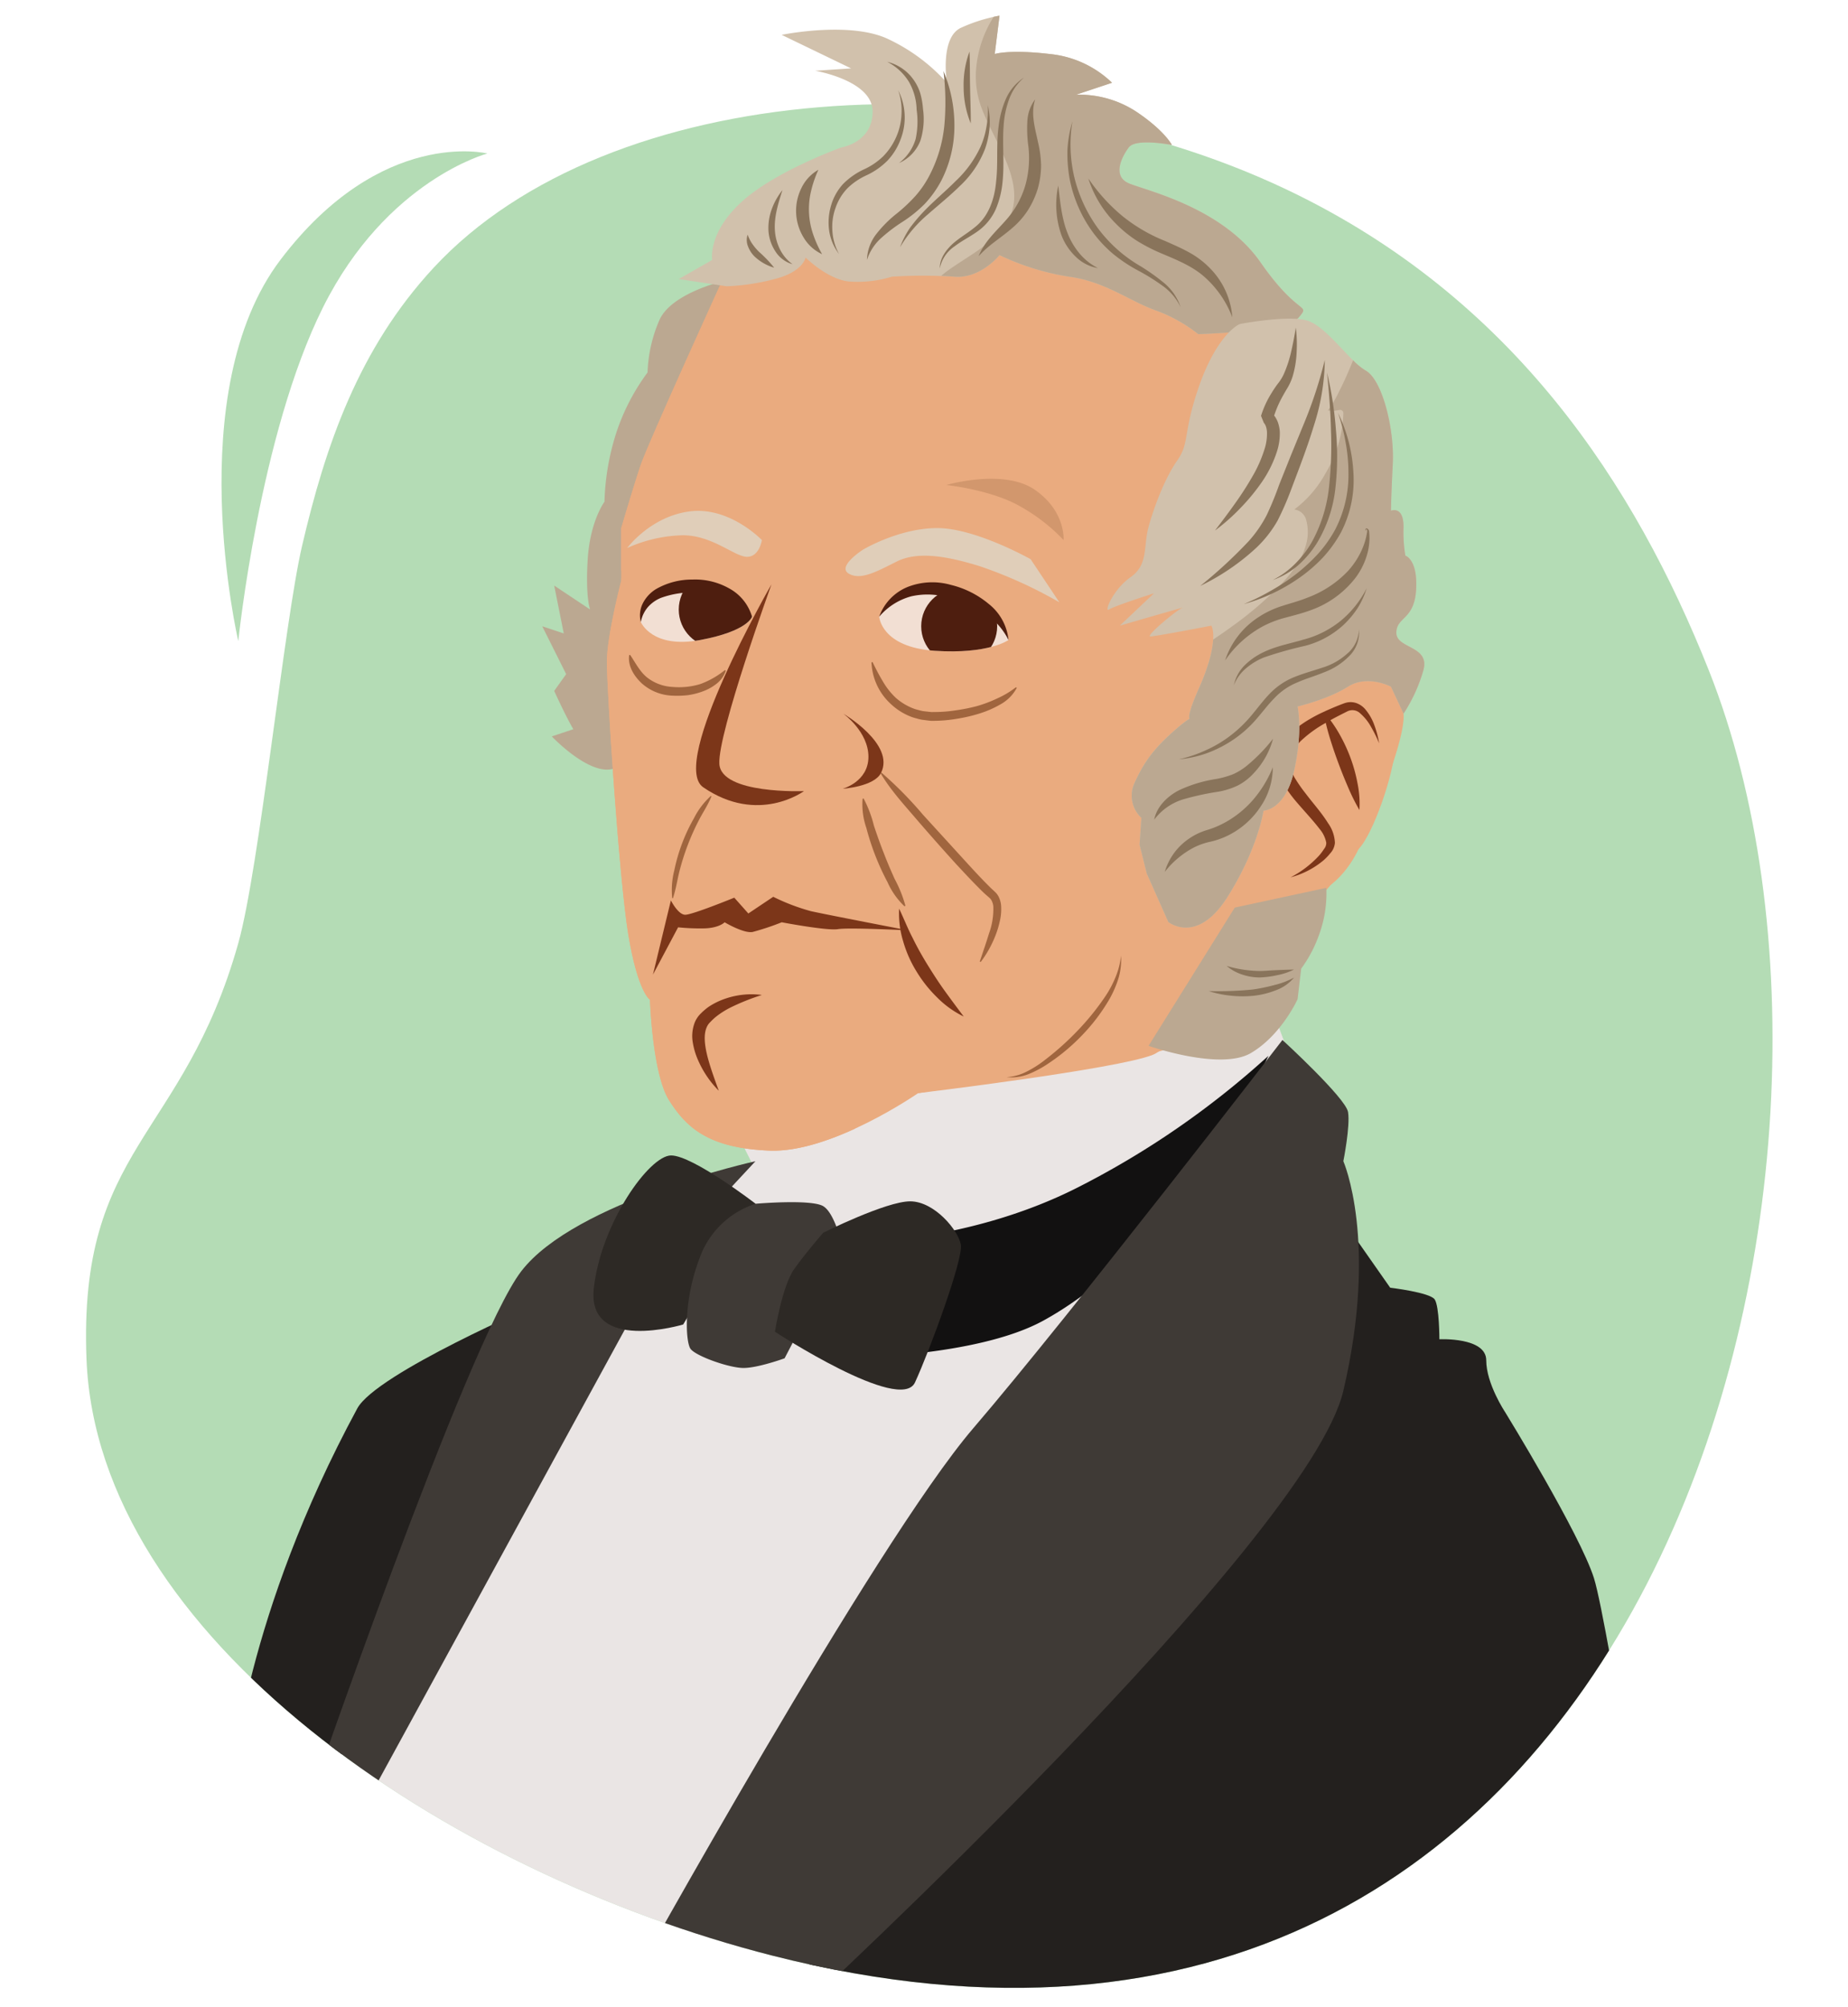 <svg xmlns="http://www.w3.org/2000/svg" xmlns:xlink="http://www.w3.org/1999/xlink" width="380" height="412.694" viewBox="0 0 380 412.694"><defs><clipPath id="a"><path d="M62.108,112.269C58.449,127.96,53.32,178.585,49,193.937c-11.364,40.374-32.912,41.742-31.215,85.505C20,336.565,91.376,384.936,158.818,402.114,341,448.517,392.006,239.966,351.366,137.8c-15.083-37.918-40.008-76.5-86.579-98.719C206.02,11.044,125.013,16.364,89.153,55.067,73.695,71.752,66.912,91.67,62.108,112.269Z" fill="none"/></clipPath><clipPath id="b"><path d="M131.775,127.91s-.762-6.277,9.524-7.385,13.335,6.277,13.335,6.277-.762,2.954-10.668,4.8S131.775,127.91,131.775,127.91Z" fill="none"/></clipPath><clipPath id="c"><path d="M180.789,126.8s3.693-7.385,14.77-5.169,11.816,9.969,11.816,9.969-4.062,2.954-15.139,2.216S180.789,126.8,180.789,126.8Z" fill="none"/></clipPath></defs><g clip-path="url(#a)"><rect x="14.127" y="4.32" width="355.259" height="427.183" fill="#b4dcb5"/><polygon points="69.704 371.021 151.436 405.893 267.68 223.96 261.539 207.342 163.999 227.211 146.658 223.358 154.606 239.133 133.171 252.258 111.977 274.897 69.704 371.021" fill="#eae5e4"/><path d="M111.041,267.925S77.372,282.385,73.47,289.6c-23.109,42.735-25.561,75.428-25.561,75.428L64.8,373.2Z" fill="#23201e"/><path d="M136.073,259.483,71.884,377.015l-8.718-5.449s32.928-95.7,44.007-110.156,48.168-22.639,48.168-22.639Z" fill="#3f3a36"/><path d="M173.151,255.63s25.047.482,48.649-11.56A177.41,177.41,0,0,0,260.816,217.1s-17.34,38.534-46.241,54.429c-13.844,7.615-40.943,7.707-40.943,7.707Z" fill="#121111"/><path d="M155.373,247.516s-12.911-9.932-17.38-9.932-14.4,13.905-15.891,27.312,18.374,7.449,18.374,7.449Z" fill="#2d2925"/><path d="M155.373,247.516a18.091,18.091,0,0,0-11.421,10.925c-3.476,8.938-2.98,17.38-1.987,18.87s7.946,3.972,10.925,3.972,8.442-1.986,8.442-1.986l11.918-22.843s-1.49-6.952-3.973-8.441S155.373,247.516,155.373,247.516Z" fill="#3f3a36"/><path d="M159.346,273.835s1.489-9.435,3.972-12.911,5.959-7.449,5.959-7.449,12.911-6.456,17.877-6.456,9.932,5.959,10.428,8.939-6.455,21.849-9.435,28.3S159.346,273.835,159.346,273.835Z" fill="#2d2925"/><path d="M275.748,250.332l10.116,14.45s8.188.963,9.151,2.408.964,8.189.964,8.189,9.633-.482,9.633,4.335,3.854,10.6,3.854,10.6,15.414,25.047,18.3,34.2,14.372,83.018,14.372,83.018l-179.809,2.179Z" fill="#23201e"/><path d="M263.706,213.844s-43.351,56.236-63.581,79.839-70.485,114.39-70.485,114.39l35.417,4.9s103.948-96.174,111.173-127,0-47.205,0-47.205,1.445-7.225.963-10.115S263.706,213.844,263.706,213.844Z" fill="#3f3a36"/></g><path d="M148.419,57.877s-10.338,2.462-12.8,7.877a29.275,29.275,0,0,0-2.461,10.831,43.731,43.731,0,0,0-6.4,12.308,50.581,50.581,0,0,0-2.461,14.278s-2.954,3.938-3.446,11.815.492,10.339.492,10.339l-7.385-4.923,1.969,9.846-4.43-1.477,4.923,9.847-2.462,3.446s2.462,5.415,3.939,7.877l-4.431,1.477s8.369,8.862,13.292,6.4S148.419,57.877,148.419,57.877Z" fill="#bba891"/><path d="M148.419,57.877s-15.261,33.478-16.738,37.909-3.939,12.8-3.939,12.8v10.831s-2.954,11.324-2.954,16.739,2.462,44.309,4.431,56.125,4.431,13.292,4.431,13.292.492,15.262,3.938,20.678,7.878,9.846,20.678,10.338,30.524-11.815,30.524-11.815,40.862-4.924,48.247-7.877,18.216-30.524,18.216-30.524,3.442,6.535,8.369,3.938c9.108-4.8,12.8-12.8,15.754-15.754s7.385-15.754,7.385-20.677,3.446-8.37-.984-14.77-10.831,0-10.831,0S270.022,92.832,264.607,75.6s-19.693-32.986-54.648-35.939S148.419,57.877,148.419,57.877Z" fill="#eaab7f"/><path d="M249.714,79.539s-14.769,17.724-16.739,22.155-7.384,21.17-7.384,21.17l-8.862,7.384s-4.431,6.4-6.893,8.37-8.861,4.431-18.215,2.954c-6.878-1.086-10.832-14.77-10.832-14.77l6.154-3.938,8.616-11.324-15.47,3.775-5.577,2.625s-5.046,4.924-6.523,10.831-6.892,16.247-3.938,17.724,9.354.246,9.354.246l5.415,5.662.493-16.247,12.8,13.293,5.908,1.477s-.493,11.323,4.431,17.723a66.051,66.051,0,0,0,9.846,10.339s-14.277-6.4-18.216-9.354-12.923-10.708-12.923-10.708l8.985,14.646,13.785,10.339L192.605,197.7l-9.969-7.754a92.39,92.39,0,0,1,7.015,15.139c3.446,9.354-.861,19.693-.861,19.693s18.092-2.954,29.908-4.431,25.6-5.908,25.6-5.908l28.431-31.878s3.816-2.092,6.646-8,9.724-22.647,9.231-27.816-4.43-27.324-4.43-27.324Z" fill="#eaab7f"/><path d="M169.806,231.23a48.229,48.229,0,0,1-14.493-4.2c-4.135-2.1-8.352-5.546-9.6-10.205-2.259-8.408,7.657-11.832,14.828-12.37-.331-2.115-.393-4.865-.916-5.776-.194-.337.161-1.215-.425-1.705-1.052-.88-24.191-.141-20.991-5.926,1.1-1.985,21.059-1.374,21.416-2.216,1.8-4.242,12.8,2.515,17.009,1.889-.175-2.5-20.38-9.181-20.455-9.766-.11-.852-3.378-3.67,0-7.385,4.923-5.415,19.025-8.9,18.708-11.815-3.561.86-26.438,1.956-28.555-1.477-1.893-3.069,14.629-47.657,15.754-47.755,2.252-.2,5.422-2.031,7.337-.917,1.7.991,8.641,3.5,10.671,3.707,2.058.206,3.162-2.173,3.71-3.8.966-2.878-.478-4.515,1.421-17.2s5.634-16.382,5.908-18.216c-7.983,7.337-11.956,10.949-20.265,13.478-4.924,2.462-9.461-.175-9.459-.678a70.661,70.661,0,0,1,1.116-12.074c1.968-11.181,6.135-21.825,10.936-32.107a95.078,95.078,0,0,0-25.037,13.165s-15.261,33.478-16.738,37.909-3.939,12.8-3.939,12.8v8.792c.081-.017.161-.039.242-.056l-.242,2.095s-2.954,11.324-2.954,16.739,2.462,44.309,4.431,56.125,4.431,13.292,4.431,13.292.492,15.262,3.938,20.678,7.878,9.846,20.678,10.338c5.576.215,12.079-2,17.651-4.568C173.876,231.789,171.836,231.547,169.806,231.23Z" fill="#eaab7f"/><path d="M194.574,99.725s9.355.984,15.262,4.43a37.1,37.1,0,0,1,8.862,6.893s.492-5.908-5.908-10.339S194.574,99.725,194.574,99.725Z" fill="#d2976d"/><path d="M282.619,149.154a10.481,10.481,0,0,0-1.972-3.414,4.3,4.3,0,0,0-1.857-1.206,3.7,3.7,0,0,0-2.371.076c-1.213.436-2.356.927-3.532,1.441-.24.106-.477.225-.715.335l-.018-.02,0,.026a28.289,28.289,0,0,0-2.716,1.405,21.812,21.812,0,0,0-3.252,2.266,11.178,11.178,0,0,0-2.692,3.208,7.535,7.535,0,0,0-.9,4.418,10.328,10.328,0,0,0,1.6,3.972,27.705,27.705,0,0,0,2.328,3.154c1.652,1.944,3.382,3.756,4.825,5.636a6.189,6.189,0,0,1,1.371,2.823,1.9,1.9,0,0,1-.442,1.267,11.246,11.246,0,0,1-1.055,1.407,21.227,21.227,0,0,1-5.841,4.449,17.489,17.489,0,0,0,6.779-3.5,11.661,11.661,0,0,0,1.381-1.443,3.626,3.626,0,0,0,.955-2.141,7.436,7.436,0,0,0-1.4-4.041c-1.4-2.249-3.109-4.1-4.579-6.062a30.344,30.344,0,0,1-2.067-2.925,7.894,7.894,0,0,1-1.173-2.946c-.266-1.886.877-3.831,2.614-5.36a25.114,25.114,0,0,1,4.723-3.343q.364,1.549.821,3.044.786,2.568,1.708,5.047c.608,1.657,1.268,3.3,1.974,4.94a41.817,41.817,0,0,0,2.419,4.889,21.154,21.154,0,0,0-.395-5.5,31.778,31.778,0,0,0-1.457-5.266,33.134,33.134,0,0,0-2.315-4.942,26.787,26.787,0,0,0-1.8-2.759l.245-.14c1.068-.592,2.2-1.153,3.284-1.7a2.305,2.305,0,0,1,2.632.464,10.146,10.146,0,0,1,2.207,2.773,27.068,27.068,0,0,1,1.65,3.351A19.229,19.229,0,0,0,282.619,149.154Z" fill="#7c3619"/><path d="M158.635,120.156S137.47,156.986,144.6,161.88c11.326,7.77,20.719.786,20.719.786s-17.027.691-17.4-5.586S158.635,120.156,158.635,120.156Z" fill="#7c3619"/><path d="M173.405,146.741s5.169,3.692,5.169,8.862-5.3,6.581-5.3,6.581,6.467-.417,7.888-3.258C184.113,153.018,173.405,146.741,173.405,146.741Z" fill="#7c3619"/><path d="M149.006,189.64s3.934,2.356,5.78,1.987a53.49,53.49,0,0,0,5.961-1.987s9.335,1.779,11.55,1.41,14.4.246,14.4.246-16.615-3.2-19.939-3.939A42.319,42.319,0,0,1,159,184.4l-5.121,3.431-2.89-3.252s-8.6,3.514-10.081,3.514-2.954-2.954-2.954-2.954L134.265,200.4l5.17-9.723a44.219,44.219,0,0,0,5.056.223C147.814,190.9,149.006,189.64,149.006,189.64Z" fill="#7c3619"/><path d="M180.789,126.8s3.693-7.385,14.77-5.169,11.816,9.969,11.816,9.969-4.062,2.954-15.139,2.216S180.789,126.8,180.789,126.8Z" fill="#f2dfd3"/><path d="M177.466,113.017s7.385-4.431,15.262-4.431,19.2,6.4,19.2,6.4l5.908,8.862a92.161,92.161,0,0,0-16.247-7.385c-7.877-2.461-13.293-2.954-17.231-.984s-7.385,3.938-9.847,2.461S177.466,113.017,177.466,113.017Z" fill="#e0ceb9"/><path d="M131.775,127.91s-.762-6.277,9.524-7.385,13.335,6.277,13.335,6.277-.762,2.954-10.668,4.8S131.775,127.91,131.775,127.91Z" fill="#f2dfd3"/><path d="M156.666,111.048s-6.6-6.893-14.732-5.908-12.978,7.552-12.978,7.552a29.25,29.25,0,0,1,11.454-2.629c6.1,0,10.668,4.431,13.208,4.431S156.666,111.048,156.666,111.048Z" fill="#e0ceb9"/><path d="M246.391,68.708a31.255,31.255,0,0,0-8.862-4.923c-5.415-1.969-10.338-5.908-17.723-6.892a51.877,51.877,0,0,1-14.277-4.431s-3.939,4.923-9.355,4.431a99.739,99.739,0,0,0-12.8,0,23.686,23.686,0,0,1-8.862.984c-4.43-.492-8.861-4.923-8.861-4.923s-.493,2.954-6.4,4.431a44.937,44.937,0,0,1-9.847,1.477l-9.846-1.477,6.892-3.939s-.984-5.415,5.908-11.815,20.677-11.324,20.677-11.324,6.4-.984,6.4-7.384-11.816-8.37-11.816-8.37l7.385-.492L160.727,7.168s14.278-2.953,22.155.985A37.667,37.667,0,0,1,194.7,17.015s-1.477-9.354,2.953-11.324a33.039,33.039,0,0,1,7.878-2.461l-.985,7.877s2.954-.985,11.323,0a21.451,21.451,0,0,1,12.8,5.908l-7.385,2.461a21.433,21.433,0,0,1,12.308,3.447c5.908,3.938,7.385,6.892,7.385,6.892s-7.385-1.477-8.862.492-3.446,5.908,0,7.385,19.2,4.923,27.077,16.247,10.339,8.369,7.877,11.323S246.391,68.708,246.391,68.708Z" fill="#d1c1ac"/><path d="M259.191,53.939c-7.877-11.324-23.631-14.77-27.077-16.247s-1.477-5.415,0-7.385,8.862-.492,8.862-.492-1.477-2.954-7.385-6.892a21.433,21.433,0,0,0-12.308-3.447l7.385-2.461a21.451,21.451,0,0,0-12.8-5.908c-8.369-.985-11.323,0-11.323,0l.985-7.877s-.444.064-1.206.233a23.628,23.628,0,0,0-3.6,10.649,18.489,18.489,0,0,0,1.25,8.452c1.086,2.741,2.509,5.337,3.761,8,2.185,4.652,4.317,10.132,1.407,14.96-2.813,4.666-8.211,7.153-12.458,10.271-.4.294-.776.614-1.152.933.905.034,1.8.085,2.643.162,5.416.492,9.355-4.431,9.355-4.431a51.877,51.877,0,0,0,14.277,4.431c7.385.984,12.308,4.923,17.723,6.892a31.255,31.255,0,0,1,8.862,4.923s18.216-.492,20.677-3.446S267.068,65.262,259.191,53.939Z" fill="#bba891"/><path d="M182.433,12.71a9.271,9.271,0,0,1,5.311,3.536,9.838,9.838,0,0,1,1.5,2.969,16.646,16.646,0,0,1,.555,3.224,14.7,14.7,0,0,1-.537,6.47,8.223,8.223,0,0,1-4.4,4.61,9.6,9.6,0,0,0,3.421-4.942,17.113,17.113,0,0,0,.2-6.03,11.993,11.993,0,0,0-1.586-5.723A11.264,11.264,0,0,0,182.433,12.71Z" fill="#89745b"/><path d="M184.694,18.568a12.34,12.34,0,0,1,.532,9.982,12.906,12.906,0,0,1-2.715,4.456,14.94,14.94,0,0,1-4.253,3,13.942,13.942,0,0,0-3.973,2.677,10.931,10.931,0,0,0-2.465,4.035,11.454,11.454,0,0,0-.655,4.774,11.072,11.072,0,0,0,1.36,4.723,10.347,10.347,0,0,1-2.006-4.65,12.152,12.152,0,0,1,.328-5.154,11.073,11.073,0,0,1,2.526-4.591,14.781,14.781,0,0,1,4.268-2.987,14.064,14.064,0,0,0,3.972-2.7,13.2,13.2,0,0,0,2.669-3.957,12.8,12.8,0,0,0,1.091-4.72A12.672,12.672,0,0,0,184.694,18.568Z" fill="#89745b"/><path d="M194,14.616a28.853,28.853,0,0,1,2.254,11.178,24.635,24.635,0,0,1-2.693,11.338,21.991,21.991,0,0,1-3.447,4.833,26.889,26.889,0,0,1-4.534,3.65,33.289,33.289,0,0,0-4.352,3.3,10.333,10.333,0,0,0-2.956,4.531,9.1,9.1,0,0,1,1.974-5.387,24.82,24.82,0,0,1,4.078-4.091,32.91,32.91,0,0,0,3.938-3.7,20.852,20.852,0,0,0,2.949-4.362,28.248,28.248,0,0,0,2.984-10.221A52.712,52.712,0,0,0,194,14.616Z" fill="#89745b"/><path d="M199.354,10.611c.112,2.525.057,4.947.122,7.387.026,2.441.167,4.859.141,7.387a19.691,19.691,0,0,1-1.466-7.363A19.8,19.8,0,0,1,199.354,10.611Z" fill="#89745b"/><path d="M210.558,15.953a11.343,11.343,0,0,0-1.871,2.095,11.52,11.52,0,0,0-1.231,2.487,19.248,19.248,0,0,0-1.087,5.434c-.287,3.7.187,7.491-.21,11.358a18.832,18.832,0,0,1-1.4,5.685,11.145,11.145,0,0,1-3.74,4.562c-1.588,1.136-3.3,1.96-4.751,3.095a7.09,7.09,0,0,0-3.015,4.509c-.04-1.952,1.207-3.7,2.595-5,1.453-1.3,3.133-2.24,4.551-3.408,2.925-2.252,4.137-5.909,4.441-9.571.419-3.676-.019-7.49.518-11.33a19.7,19.7,0,0,1,1.5-5.579A10.159,10.159,0,0,1,210.558,15.953Z" fill="#89745b"/><path d="M201.241,52.675c1.126-2.938,3.612-5.137,5.524-7.315a18.539,18.539,0,0,0,4.1-7.352,20.779,20.779,0,0,0,.52-8.5,27.476,27.476,0,0,1-.127-4.67,8.161,8.161,0,0,1,1.6-4.413c-.949,2.984-.041,5.8.575,8.772a22.713,22.713,0,0,1,.641,4.709,17.97,17.97,0,0,1-.661,4.835,18.159,18.159,0,0,1-2.017,4.439,16.678,16.678,0,0,1-3.175,3.639C205.845,48.908,203.29,50.362,201.241,52.675Z" fill="#89745b"/><path d="M217.607,38.17c.408,3.385.7,6.72,1.9,9.741a14.868,14.868,0,0,0,2.431,4.155,11.89,11.89,0,0,0,3.841,3.063,8.549,8.549,0,0,1-4.593-2.352,12.156,12.156,0,0,1-2.913-4.384A18.822,18.822,0,0,1,217.607,38.17Z" fill="#89745b"/><path d="M220.518,24.953a29.143,29.143,0,0,0,.438,11.671,29.726,29.726,0,0,0,4.911,10.449,29.1,29.1,0,0,0,8.653,7.663,41.861,41.861,0,0,1,4.879,3.476,11,11,0,0,1,3.359,4.914,11.511,11.511,0,0,0-3.771-4.411,42.266,42.266,0,0,0-5-3.106,31.686,31.686,0,0,1-5.021-3.332,25.938,25.938,0,0,1-4.168-4.415,27.333,27.333,0,0,1-4.838-11.021,29.387,29.387,0,0,1-.467-6A25.718,25.718,0,0,1,220.518,24.953Z" fill="#89745b"/><path d="M223.792,36.692a36.886,36.886,0,0,0,7.012,7.737,33.815,33.815,0,0,0,8.831,5.143c1.6.724,3.274,1.429,4.9,2.335a18.16,18.16,0,0,1,4.453,3.437,16.024,16.024,0,0,1,4.409,9.907,20.978,20.978,0,0,0-5.843-8.415c-2.523-2.2-5.68-3.432-8.976-4.835a35.977,35.977,0,0,1-4.876-2.542,24.9,24.9,0,0,1-4.287-3.51A22.769,22.769,0,0,1,223.792,36.692Z" fill="#89745b"/><path d="M169.05,52.268a8.587,8.587,0,0,1-3.794-3.416,10.516,10.516,0,0,1-.455-10.2,8.56,8.56,0,0,1,3.481-3.737,23.422,23.422,0,0,0-1.524,4.457,15.923,15.923,0,0,0,.377,8.6A23.118,23.118,0,0,0,169.05,52.268Z" fill="#89745b"/><path d="M160.892,39.1c-.888,2.768-1.721,5.473-1.557,8.183a10.134,10.134,0,0,0,.993,3.873,8.442,8.442,0,0,0,2.635,3.175,6.171,6.171,0,0,1-3.53-2.656,8.714,8.714,0,0,1-1.421-4.321,11.248,11.248,0,0,1,.715-4.435A13.5,13.5,0,0,1,160.892,39.1Z" fill="#89745b"/><path d="M153.733,48.252a8.145,8.145,0,0,0,1,1.951,11.648,11.648,0,0,0,1.349,1.586,25.526,25.526,0,0,1,3.107,3.252,9.822,9.822,0,0,1-4.048-2.318,5.8,5.8,0,0,1-1.328-2.057A3.493,3.493,0,0,1,153.733,48.252Z" fill="#89745b"/><path d="M185.078,50.839a17.885,17.885,0,0,1,2.057-4.012,33.989,33.989,0,0,1,2.926-3.454c2.091-2.17,4.4-4.068,6.463-6.151a22.85,22.85,0,0,0,5.077-6.99,17.106,17.106,0,0,0,1.243-4.173,19.183,19.183,0,0,0,.286-4.418,15.864,15.864,0,0,1,.36,4.5,17.584,17.584,0,0,1-.94,4.47,20.4,20.4,0,0,1-5.089,7.553c-2.157,2.127-4.483,3.993-6.7,5.946A26.477,26.477,0,0,0,185.078,50.839Z" fill="#89745b"/><path d="M253.9,186.619,236.175,215.05s14.77,5.17,21.047,1.477,9.6-11.077,9.6-11.077l.739-6.277a26.852,26.852,0,0,0,3.692-7.016,24.681,24.681,0,0,0,1.477-9.6Z" fill="#bba891"/><path d="M248.545,203.789a73.3,73.3,0,0,0,9.014-.32,36.107,36.107,0,0,0,4.338-.885,17.138,17.138,0,0,0,4.187-1.565,8.754,8.754,0,0,1-3.832,2.637,17.222,17.222,0,0,1-4.546,1.1,22.476,22.476,0,0,1-4.647-.028A21.547,21.547,0,0,1,248.545,203.789Z" fill="#89745b"/><path d="M252.237,198.619a25.264,25.264,0,0,0,6.816,1.04c1.094-.007,2.314-.14,3.473-.173,1.175-.063,2.348-.094,3.558-.128a13.4,13.4,0,0,1-3.422,1.154,20.137,20.137,0,0,1-3.6.472,11.247,11.247,0,0,1-3.647-.6A9.413,9.413,0,0,1,252.237,198.619Z" fill="#89745b"/><path d="M255.007,66.616c-1.108.369-5.17,3.323-8.493,12.923s-1.846,11.447-4.431,15.139-4.8,9.6-5.908,13.662,0,7.754-3.692,10.339-5.539,7.385-4.431,6.646S237.283,122,237.283,122l-7.015,6.646s14.031-4.061,12.923-3.692-7.754,5.908-6.646,5.908,12.554-2.216,12.554-2.216,1.846,2.954-2.585,12.924.739,3.692-4.431,8.123-7.015,7.385-8.861,11.446a6.209,6.209,0,0,0,1.476,7.016l-.369,5.539,1.477,5.907,4.431,9.97s5.908,4.8,12.185-5.17,7.385-17.723,7.385-17.723,4.431,0,6.277-8.123.738-13.293.738-13.293,6.277-1.477,10.339-4.062,8.862,0,8.862,0l2.584,5.539a32.72,32.72,0,0,0,4.062-8.862c1.477-5.169-5.539-4.431-5.539-7.754s3.693-2.584,4.062-8.862-2.215-7.015-2.215-7.015a29.033,29.033,0,0,1-.37-5.908c0-4.431-2.584-3.323-2.584-3.323s0-2.215.369-9.6-2.215-17.355-5.539-19.2-8.123-9.231-12.184-10.338S255.007,66.616,255.007,66.616Z" fill="#d1c1ac"/><path d="M287.131,130.125c0-3.323,3.692-2.585,4.061-8.862s-2.215-7.015-2.215-7.015a29.033,29.033,0,0,1-.37-5.908c0-4.431-2.584-3.323-2.584-3.323s0-2.215.369-9.6-2.215-17.355-5.539-19.2a13.5,13.5,0,0,1-2.621-2.129c-.867,2.14-1.781,4.263-2.831,6.318a24.239,24.239,0,0,1-2.347,3.989,5.9,5.9,0,0,0,2.327-.093.684.684,0,0,1,.858.654A25.753,25.753,0,0,1,272.577,97.3a23.11,23.11,0,0,1-6.446,7.464,2.882,2.882,0,0,1,2.39,1.931,9.349,9.349,0,0,1,.052,5.238c-.869,3.323-3.212,6.183-5.538,8.616a73.539,73.539,0,0,1-9.784,8.315c-1.245.913-2.517,1.782-3.793,2.643-.114,2-.774,5.186-2.944,10.068-4.431,9.969.739,3.692-4.431,8.123s-7.015,7.385-8.862,11.446a6.21,6.21,0,0,0,1.477,7.016l-.369,5.539,1.477,5.907,4.431,9.97s5.908,4.8,12.185-5.17,7.385-17.723,7.385-17.723,4.431,0,6.277-8.123.738-13.293.738-13.293,6.277-1.477,10.339-4.062,8.862,0,8.862,0l2.584,5.539a32.72,32.72,0,0,0,4.062-8.862C294.146,132.71,287.131,133.448,287.131,130.125Z" fill="#bba891"/><path d="M266.453,67.355a27.719,27.719,0,0,1,.174,4.984,20.382,20.382,0,0,1-.82,5.032,11.013,11.013,0,0,1-1.112,2.466q-.615,1.014-1.174,2.051a22.755,22.755,0,0,0-1.73,4.24l-.565-1.4a3,3,0,0,1,.587.507,4.492,4.492,0,0,1,.387.485,5.474,5.474,0,0,1,.533,1.021,6.971,6.971,0,0,1,.43,2.073,12.018,12.018,0,0,1-.519,3.806,23.935,23.935,0,0,1-3.15,6.466,41.111,41.111,0,0,1-4.453,5.405,40.623,40.623,0,0,1-5.2,4.589c1.4-1.839,2.78-3.659,4.089-5.515a65.091,65.091,0,0,0,3.648-5.671,27.051,27.051,0,0,0,2.574-5.969,10.6,10.6,0,0,0,.378-2.973,4.385,4.385,0,0,0-.227-1.282,3,3,0,0,0-.244-.5,2.134,2.134,0,0,0-.144-.19c-.026-.047-.14-.124-.047-.068l-.565-1.4a19.9,19.9,0,0,1,2.206-4.765,21.468,21.468,0,0,1,1.453-2.112,8.977,8.977,0,0,0,1.11-1.914,24.97,24.97,0,0,0,1.455-4.531C265.89,70.6,266.2,68.991,266.453,67.355Z" fill="#89745b"/><path d="M272.42,74.008a45.717,45.717,0,0,1-2.292,13.641c-1.34,4.432-3.007,8.686-4.619,12.968a60.276,60.276,0,0,1-2.8,6.425,23.9,23.9,0,0,1-4.423,5.635,46.816,46.816,0,0,1-11.479,7.8,96.448,96.448,0,0,0,9.984-9.229,25.432,25.432,0,0,0,3.7-5.376,67.049,67.049,0,0,0,2.545-6.211l2.549-6.372,2.594-6.318A90.293,90.293,0,0,0,272.42,74.008Z" fill="#89745b"/><path d="M272.873,76.628A74.218,74.218,0,0,1,274.7,88.373a59.565,59.565,0,0,1-.1,11.946,27.587,27.587,0,0,1-3.824,11.38,21.4,21.4,0,0,1-3.906,4.59,16.175,16.175,0,0,1-5.161,2.982,17.776,17.776,0,0,0,4.718-3.458,20.844,20.844,0,0,0,3.473-4.636,30.062,30.062,0,0,0,3.385-11.025,79.461,79.461,0,0,0,.4-11.725C273.588,84.5,273.276,80.566,272.873,76.628Z" fill="#89745b"/><path d="M251.918,135.785a16.86,16.86,0,0,1,6.672-8.757,19.487,19.487,0,0,1,5.128-2.454c1.768-.572,3.463-1,5.042-1.652a21.909,21.909,0,0,0,8.445-5.539,16.416,16.416,0,0,0,2.8-4.27,13.964,13.964,0,0,0,.86-2.468c.108-.425.192-.872.26-1.3.027-.191.019-.41-.1-.492-.068-.045-.1-.045-.14.067-.027.079,0,.265.117.167-.258.217-.357-.547.1-.421a.766.766,0,0,1,.431.67,13.709,13.709,0,0,1,.07,1.4,12.947,12.947,0,0,1-.357,2.794,14.947,14.947,0,0,1-2.418,5.148,20.138,20.138,0,0,1-9.1,6.714c-1.778.675-3.594,1.12-5.281,1.58a21.458,21.458,0,0,0-4.779,1.817A22.258,22.258,0,0,0,251.918,135.785Z" fill="#89745b"/><path d="M253.728,140.861a8.105,8.105,0,0,1,2.089-3.943,13.917,13.917,0,0,1,3.682-2.661c2.735-1.392,5.716-1.9,8.491-2.73a20.3,20.3,0,0,0,7.621-3.813,20.839,20.839,0,0,0,5.413-6.761,16.946,16.946,0,0,1-1.847,4.065,19.145,19.145,0,0,1-2.9,3.465,18.529,18.529,0,0,1-7.925,4.317,78.132,78.132,0,0,0-8.43,2.378,13.359,13.359,0,0,0-3.662,2.207A8.592,8.592,0,0,0,253.728,140.861Z" fill="#89745b"/><path d="M279.433,129.425a6.77,6.77,0,0,1-2.046,5.528,14.116,14.116,0,0,1-5.119,3.287c-1.864.779-3.786,1.309-5.549,2.1a13.376,13.376,0,0,0-4.663,3.209c-1.355,1.369-2.527,2.967-3.862,4.484a23.787,23.787,0,0,1-4.553,4.03,25.352,25.352,0,0,1-5.373,2.773,23.254,23.254,0,0,1-5.852,1.292,27.16,27.16,0,0,0,5.6-1.893,24.976,24.976,0,0,0,5.024-3,26.373,26.373,0,0,0,4.2-4.022c1.264-1.488,2.438-3.113,3.864-4.59a14.449,14.449,0,0,1,5.124-3.436c1.9-.762,3.824-1.278,5.68-1.9a13.447,13.447,0,0,0,5.022-2.8A6.726,6.726,0,0,0,279.433,129.425Z" fill="#89745b"/><path d="M237.334,168.545c.507-2.653,2.707-4.841,5.144-6.072a27.9,27.9,0,0,1,7.622-2.3,18.194,18.194,0,0,0,3.426-.964,12.336,12.336,0,0,0,2.964-1.849,35.322,35.322,0,0,0,5.282-5.453,16.519,16.519,0,0,1-3.858,6.954,11.769,11.769,0,0,1-3.318,2.62,15.536,15.536,0,0,1-3.964,1.29,56.636,56.636,0,0,0-7.335,1.591A11.734,11.734,0,0,0,237.334,168.545Z" fill="#89745b"/><path d="M239.509,179.276a12.518,12.518,0,0,1,4.879-6.758,13.135,13.135,0,0,1,3.939-1.884,18.986,18.986,0,0,0,3.442-1.443,21,21,0,0,0,5.869-4.7,24.03,24.03,0,0,0,4.088-6.712,14.392,14.392,0,0,1-2.43,7.95,17.031,17.031,0,0,1-6.272,5.8,16.3,16.3,0,0,1-4.064,1.529,14.207,14.207,0,0,0-3.5,1.223A18.462,18.462,0,0,0,239.509,179.276Z" fill="#89745b"/><path d="M275.13,84.893a31.687,31.687,0,0,1,3.161,12.174,23.467,23.467,0,0,1-2.566,12.438,26.706,26.706,0,0,1-3.758,5.2,31.763,31.763,0,0,1-4.839,4.149,37.28,37.28,0,0,1-11.383,5.363,45.131,45.131,0,0,0,5.606-2.762,42.477,42.477,0,0,0,5.172-3.423,36.975,36.975,0,0,0,4.518-4.175,26.284,26.284,0,0,0,3.516-4.978A24.511,24.511,0,0,0,277.276,97.1a34.093,34.093,0,0,0-.587-6.159A38.147,38.147,0,0,0,275.13,84.893Z" fill="#89745b"/><path d="M184.887,186.845c.983,2.054,1.754,4.055,2.751,5.962.938,1.923,1.978,3.773,3.094,5.58s2.267,3.6,3.524,5.345,2.554,3.482,3.912,5.287a19.879,19.879,0,0,1-5.482-3.939,26.856,26.856,0,0,1-4.217-5.311,24.637,24.637,0,0,1-2.753-6.217A19.555,19.555,0,0,1,184.887,186.845Z" fill="#7c3619"/><path d="M156.666,204.589a45.7,45.7,0,0,0-6.621,2.662,17.5,17.5,0,0,0-2.815,1.808,11.644,11.644,0,0,0-1.164,1.092,3.082,3.082,0,0,0-.757,1.094c-.715,1.633-.352,4.012.222,6.217.6,2.247,1.431,4.5,2.273,6.819a20.563,20.563,0,0,1-4.195-6.138,14.788,14.788,0,0,1-1.14-3.713,7.745,7.745,0,0,1,.409-4.231,5.438,5.438,0,0,1,1.293-1.866,12.356,12.356,0,0,1,1.547-1.313,14.884,14.884,0,0,1,3.515-1.705A16.474,16.474,0,0,1,156.666,204.589Z" fill="#7c3619"/><path d="M131.775,127.91a5.517,5.517,0,0,1,.378-3.8,7.4,7.4,0,0,1,2.72-2.968,14.839,14.839,0,0,1,7.5-1.973,14.215,14.215,0,0,1,7.529,1.8,9.718,9.718,0,0,1,4.734,5.833A13.6,13.6,0,0,0,149,122.831a17.222,17.222,0,0,0-6.58-1.01,18.613,18.613,0,0,0-6.556,1.131,7.224,7.224,0,0,0-2.613,1.851A6.52,6.52,0,0,0,131.775,127.91Z" fill="#4e1e0f"/><path d="M180.789,126.8a10.338,10.338,0,0,1,5.911-6.135,13.924,13.924,0,0,1,8.824-.4,19.086,19.086,0,0,1,7.765,3.9,10.777,10.777,0,0,1,4.086,7.438,14.145,14.145,0,0,0-5.329-5.784,24.82,24.82,0,0,0-7.182-2.983,15.019,15.019,0,0,0-7.493-.218A13.133,13.133,0,0,0,180.789,126.8Z" fill="#4e1e0f"/><g clip-path="url(#b)"><circle cx="147.381" cy="125.336" r="7.811" fill="#4e1e0f"/></g><g clip-path="url(#c)"><circle cx="197.235" cy="128.768" r="7.811" fill="#4e1e0f"/></g><path d="M206.983,221.482a10.348,10.348,0,0,0,4.291-1.224,21.913,21.913,0,0,0,3.747-2.434,57.446,57.446,0,0,0,6.676-6.019,52.381,52.381,0,0,0,5.623-6.991,21.656,21.656,0,0,0,2.086-3.948,15.256,15.256,0,0,0,1.1-4.36,13.272,13.272,0,0,1-.49,4.571,22.019,22.019,0,0,1-1.827,4.263,38.354,38.354,0,0,1-5.536,7.377,41.007,41.007,0,0,1-7.046,5.933,22.1,22.1,0,0,1-4.079,2.2A9.57,9.57,0,0,1,206.983,221.482Z" fill="#a0653e"/><path d="M181.242,158.854a79.307,79.307,0,0,1,8.547,8.671l8.187,8.97c1.362,1.492,2.724,2.991,4.12,4.435.344.369.7.718,1.049,1.071s.7.7,1.051,1.017l.263.244.359.348a3.807,3.807,0,0,1,.548.807,5.062,5.062,0,0,1,.486,1.742,10.751,10.751,0,0,1-.264,3.262,19.529,19.529,0,0,1-.916,3,22.6,22.6,0,0,1-3.011,5.382l-.193-.106c.651-1.935,1.314-3.836,1.893-5.732a14.822,14.822,0,0,0,.893-5.625,3.424,3.424,0,0,0-.35-1.162,2.1,2.1,0,0,0-.312-.438l-.191-.177-.3-.264c-.834-.7-1.528-1.419-2.254-2.152-1.436-1.456-2.816-2.944-4.2-4.431q-4.1-4.509-8.069-9.116c-2.63-3.088-5.4-6.059-7.5-9.6Z" fill="#a0653e"/><path d="M129.582,134.67c1.169,1.752,2,3.44,3.485,4.636a9.2,9.2,0,0,0,5.177,1.939,15.123,15.123,0,0,0,5.746-.583,17.632,17.632,0,0,0,5.07-2.88l.19.111a5.674,5.674,0,0,1-1.868,2.666,10.1,10.1,0,0,1-2.861,1.6,14.793,14.793,0,0,1-3.171.795,20.329,20.329,0,0,1-3.246.079A10,10,0,0,1,132,140.546c-1.62-1.51-2.929-3.578-2.63-5.839Z" fill="#a0653e"/><path d="M179.421,136.137c.675,1.4,1.365,2.722,2.123,3.98a14.748,14.748,0,0,0,2.691,3.4,11.872,11.872,0,0,0,3.639,2.183,6.862,6.862,0,0,0,1.022.3,7.136,7.136,0,0,0,1.041.239l1.07.119.535.059.544-.012a27.74,27.74,0,0,0,4.436-.345,36.168,36.168,0,0,0,4.4-.882,26.48,26.48,0,0,0,4.153-1.575,18.424,18.424,0,0,0,3.823-2.285l.184.12a8.445,8.445,0,0,1-3.344,3.385,21.314,21.314,0,0,1-4.356,1.9,32.38,32.38,0,0,1-4.593,1.067,29.354,29.354,0,0,1-4.726.428l-.607.007-.608-.071L189.629,148a8.656,8.656,0,0,1-1.195-.288,8.479,8.479,0,0,1-1.176-.368,12.677,12.677,0,0,1-4.132-2.639,12.2,12.2,0,0,1-3.922-8.526Z" fill="#a0653e"/><path d="M177.585,164.193a24.528,24.528,0,0,1,2.112,5.566c.619,1.863,1.262,3.714,1.989,5.534.694,1.832,1.468,3.633,2.273,5.423a26.336,26.336,0,0,1,2.219,5.525l-.189.113a15.4,15.4,0,0,1-3.473-4.929,51.692,51.692,0,0,1-4.376-11.206,14.767,14.767,0,0,1-.771-5.982Z" fill="#a0653e"/><path d="M146.3,163.74c-.726,1.807-1.786,3.329-2.638,5A49.291,49.291,0,0,0,139.7,179.2c-.455,1.82-.71,3.658-1.325,5.5l-.146-.013a16.186,16.186,0,0,1,.426-5.723,36.267,36.267,0,0,1,4.053-10.739,15.656,15.656,0,0,1,3.471-4.572Z" fill="#a0653e"/><path d="M100.217,31.563s-20.7,5.449-33.782,31.6S49,131.821,49,131.821,37.012,80.6,57.717,53.358,100.217,31.563,100.217,31.563Z" fill="#b4dcb5"/></svg>